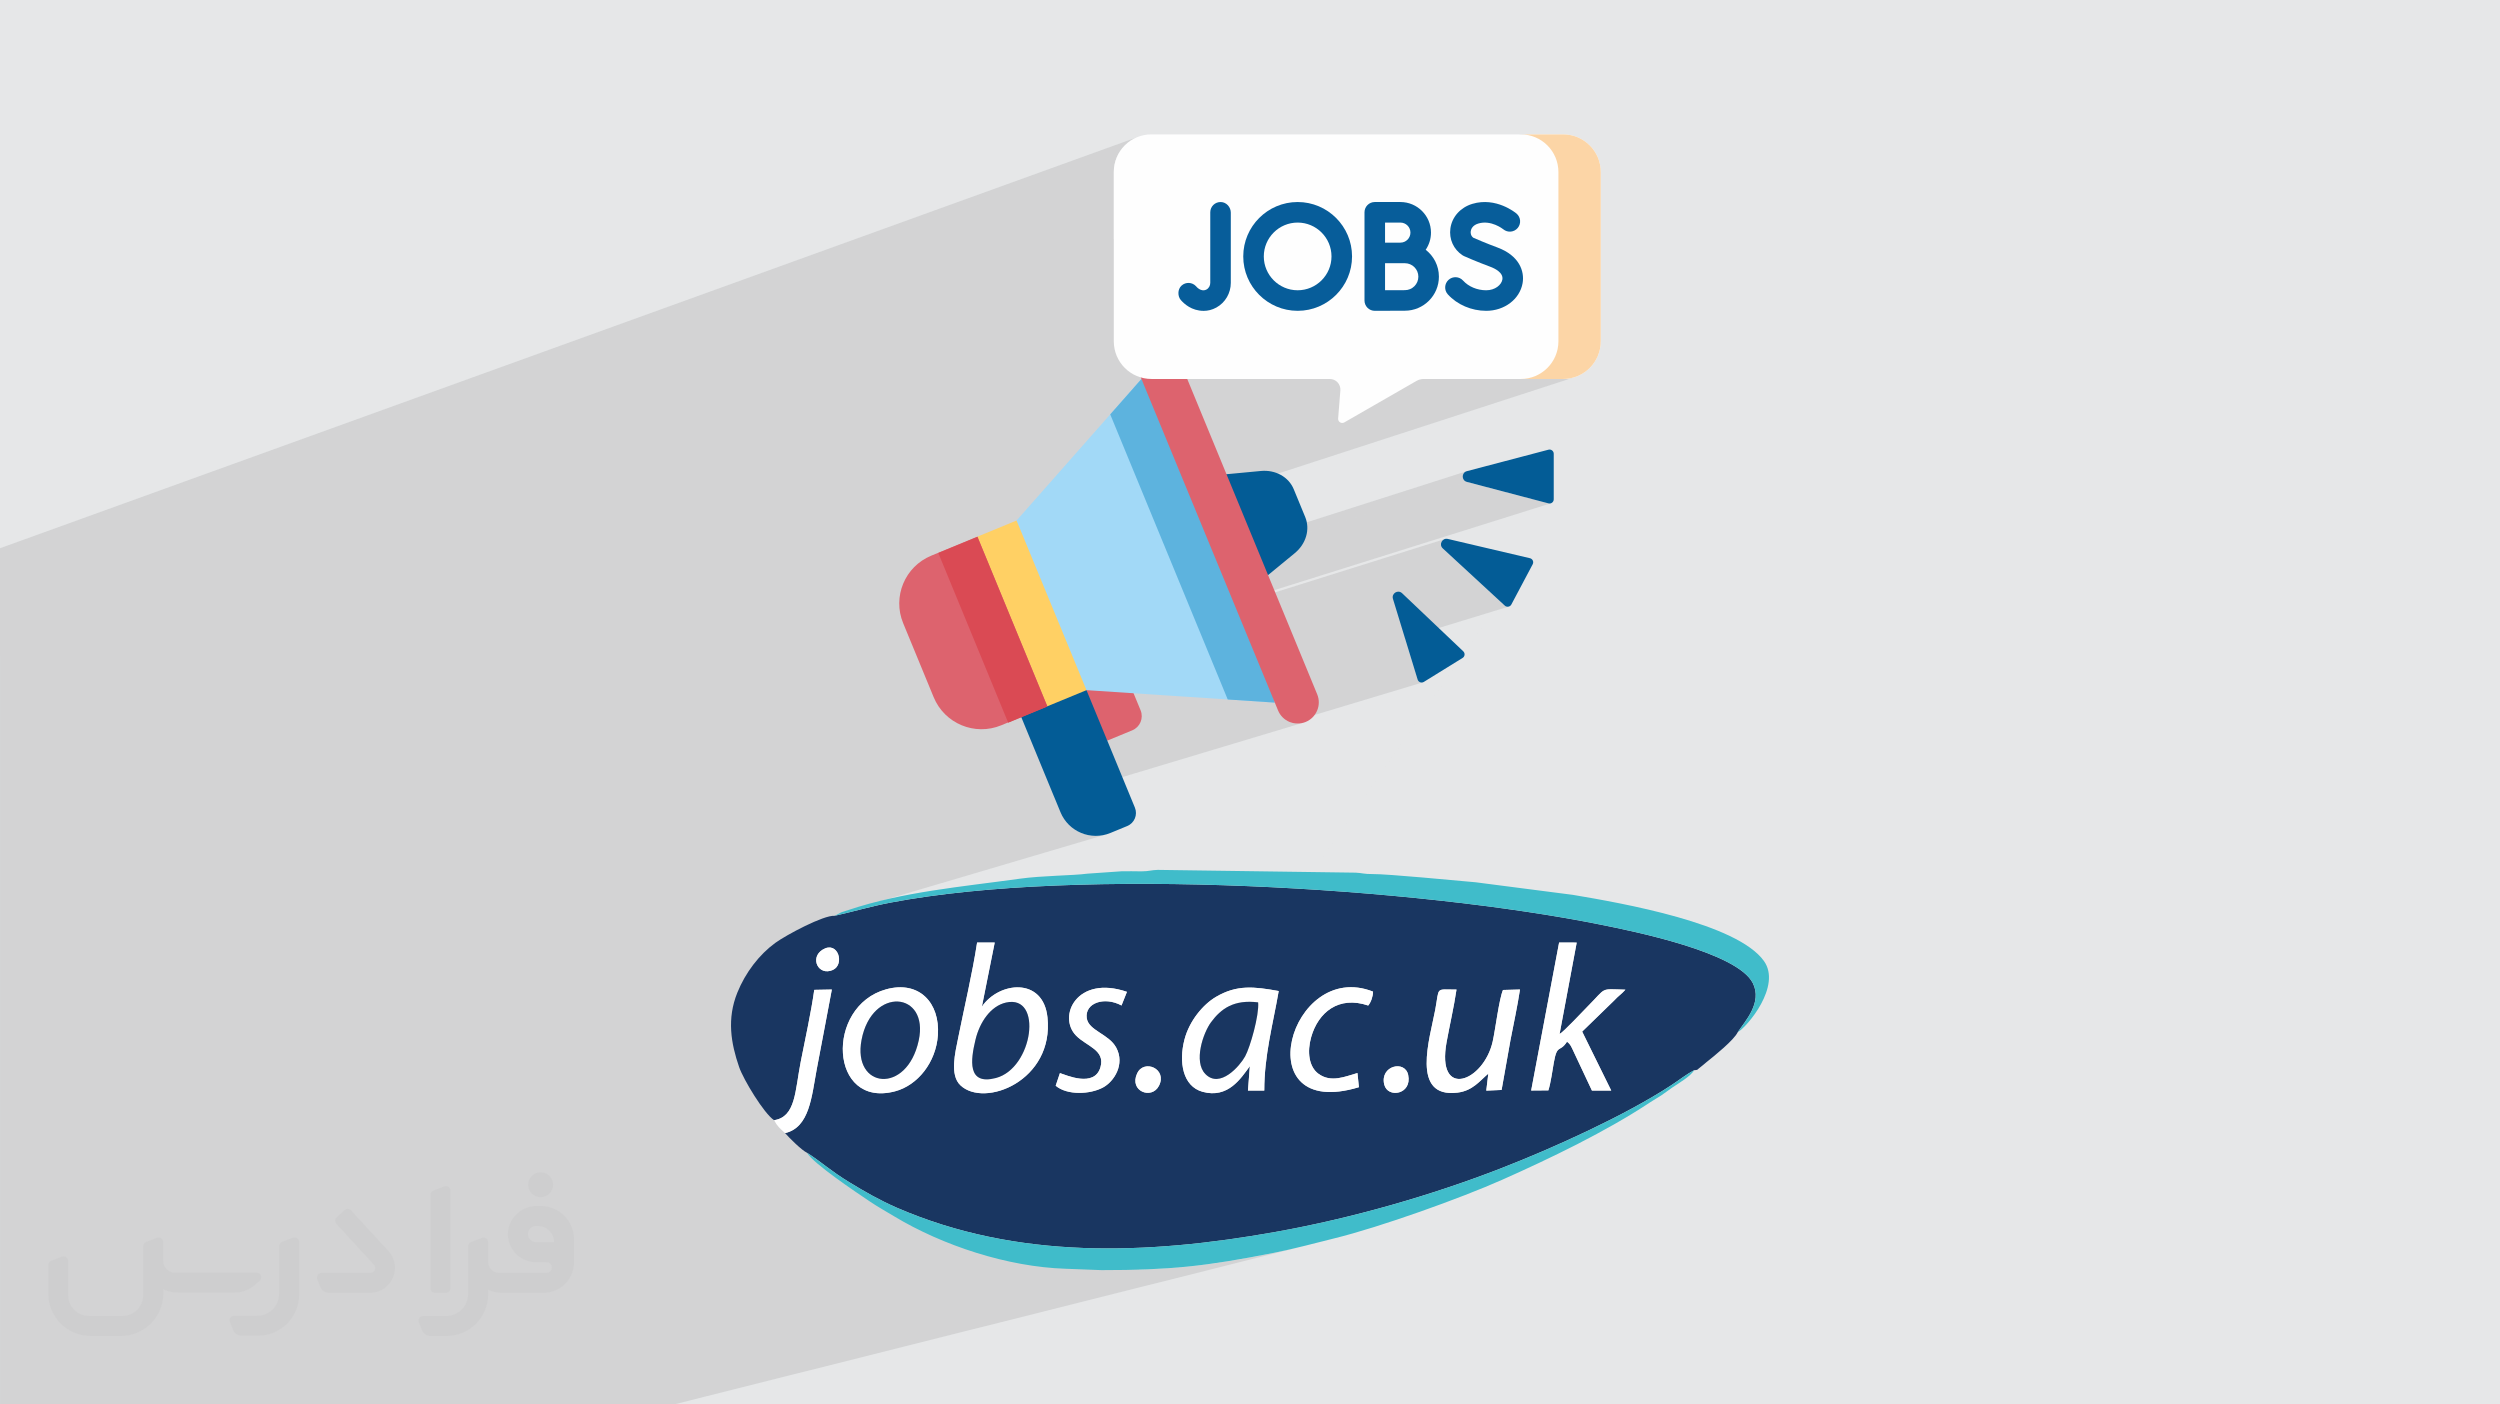 <?xml version="1.0" encoding="UTF-8"?>
<!DOCTYPE svg PUBLIC "-//W3C//DTD SVG 1.0//EN" "http://www.w3.org/TR/2001/REC-SVG-20010904/DTD/svg10.dtd">
<!-- Creator: CorelDRAW -->
<svg xmlns="http://www.w3.org/2000/svg" xml:space="preserve" width="94.192mm" height="52.917mm" version="1.0" style="shape-rendering:geometricPrecision; text-rendering:geometricPrecision; image-rendering:optimizeQuality; fill-rule:evenodd; clip-rule:evenodd"
viewBox="0 0 9404.92 5283.66"
 xmlns:xlink="http://www.w3.org/1999/xlink"
 xmlns:xodm="http://www.corel.com/coreldraw/odm/2003">
 <defs>
  <style type="text/css">
   <![CDATA[
    .fil3 {fill:#193661}
    .fil4 {fill:#40BCCA}
    .fil5 {fill:white}
    .fil12 {fill:#FEFEFE;fill-rule:nonzero}
    .fil13 {fill:#FCD5A6;fill-rule:nonzero}
    .fil9 {fill:#A2D9F7;fill-rule:nonzero}
    .fil7 {fill:#035C96;fill-rule:nonzero}
    .fil14 {fill:#075D9A;fill-rule:nonzero}
    .fil10 {fill:#5DB3DE;fill-rule:nonzero}
    .fil11 {fill:#DA4A54;fill-rule:nonzero}
    .fil6 {fill:#DD636E;fill-rule:nonzero}
    .fil8 {fill:#FFD064;fill-rule:nonzero}
    .fil2 {fill:#373435;fill-rule:nonzero;fill-opacity:0.031}
    .fil1 {fill:#2B2A29;fill-opacity:0.102}
    .fil0 {fill:#E6E7E8}
   ]]>
  </style>
 </defs>
 <g id="Layer_x0020_1">
  <polygon class="fil0" points="-0,0 9404.92,0 9404.92,5283.66 -0,5283.66 "/>
  <path class="fil1" d="M-0 2468.13l0 -10.6 0 -31.56 0 -47.24 0 -2.41 0 -225.21 0 -88.67 4289.55 -1550.56 -13.01 4.75 -12.38 5.97 -11.67 7.09 -10.89 8.15 -10.06 9.14 -9.14 10.06 -8.15 10.89 -7.09 11.67 -5.97 12.38 -4.75 13.01 -3.49 13.57 -2.15 14.06 -0.73 14.48 0 252.12 387.19 -136.49 7.45 -2.13 8 -0.6 7.7 1.03 7.11 2.53 6.39 3.84 5.52 4.99 4.54 5.95 3.4 6.75 2.14 7.36 0.75 7.79 0 35.75 190.67 -66.78 19.6 -5.05 20.29 -3.11 20.9 -1.06 20.9 1.06 20.3 3.11 19.59 5.05 11.17 4.09 767.42 -267.78 14.48 0.73 14.06 2.15 13.57 3.48 13.01 4.76 12.38 5.96 11.67 7.1 10.89 8.15 10.06 9.14 9.14 10.05 8.15 10.9 7.09 11.67 5.97 12.38 4.75 13.01 3.49 13.57 2.15 14.06 0.73 14.48 0 54.62 159.3 -54.63 0 0.01 -159.3 54.63 0 582.33 -0.73 14.48 -2.15 14.06 -3.49 13.57 -4.75 13.01 -5.97 12.38 -7.09 11.67 -8.15 10.9 -9.14 10.05 -10.06 9.14 -10.89 8.16 -11.67 7.09 -12.38 5.96 -13.01 4.76 -19.5 6.36 136.69 0 14.47 -0.72 0.01 -0.01 14.05 -2.14 0.01 -0.01 13.56 -3.48 -1006.17 326.94 -147.22 265.59 749.16 -239.33 -6.81 3.08 -4.86 4.77 -2.92 5.88 -0.97 6.45 0.97 6.46 2.92 5.88 4.86 4.77 6.81 3.08 307.07 80.81 3.72 0.53 3.58 -0.35 -1191.42 374.15 3.34 8.13 787.97 -247.28 -5.33 3.83 -3.88 5.24 -2.17 6.15 -0.18 6.57 2.06 6.49 4.57 5.91 112.36 103.65 215.68 -66.77 -215.68 66.77 103.36 95.36 112.32 -162.12 -112.32 162.12 17.65 16.29 3.05 2.21 3.32 1.39 3.48 0.57 3.49 -0.2 3.36 -0.97 -60.55 18.51 -723.22 1043.89 75.67 4.75 90.79 6.47 89.91 7.16 88.84 7.83 87.54 8.47 86.05 9.08 84.33 9.67 82.44 10.2 80.33 10.74 78 11.23 75.48 11.7 72.75 12.14 69.81 12.56 66.68 12.94 12.25 2.48 13.71 2.79 15.07 3.11 16.31 3.4 17.43 3.71 18.46 4 19.37 4.31 20.17 4.61 20.87 4.9 21.45 5.19 21.92 5.47 22.29 5.76 22.54 6.04 22.68 6.32 22.71 6.59 22.64 6.87 22.45 7.13 22.15 7.4 21.74 7.66 21.22 7.92 20.59 8.18 19.86 8.44 19 8.68 18.05 8.93 16.98 9.18 15.81 9.41 14.52 9.66 13.12 9.89 11.61 10.11 9.99 10.35 8.27 10.57 6.43 10.79 5.72 13.68 3.5 13.57 1.52 13.42 -0.27 13.24 -1.86 13.01 -3.24 12.75 -4.39 12.45 -5.36 12.12 -6.11 11.74 -6.65 11.33 -7 10.88 -7.12 10.39 -7.05 9.87 -6.76 9.31 -6.28 8.71 -5.57 8.07 -517.5 135.02 41.67 84.56 -2062.84 533.42 -150.24 38.85 3.13 0.47 6.37 0.82 137.58 -35.57 2377.89 -614.67 5.23 -0.4 3.38 -0.3 2.12 -0.39 -16.35 4.22 -5.23 2.93 -10.68 6.52 -10.56 6.9 -10.51 7.18 -10.52 7.35 -10.58 7.45 -10.72 7.43 -10.9 7.32 -16.67 10.78 -17.2 10.82 -17.72 10.84 -18.19 10.86 -18.64 10.87 -19.04 10.86 -19.42 10.84 -19.77 10.83 -20.08 10.78 -20.36 10.74 -20.61 10.69 -20.82 10.62 -21.01 10.54 -21.15 10.45 -21.27 10.36 -21.35 10.25 -21.41 10.14 -21.42 10 -21.41 9.88 -21.36 9.73 -21.28 9.58 -21.17 9.4 -21.03 9.23 -20.84 9.03 -20.64 8.84 -20.39 8.63 -20.12 8.4 -19.81 8.18 -19.47 7.94 -19.1 7.68 -18.69 7.43 -18.25 7.15 -24.39 9.41 -24.61 9.32 -24.84 9.24 -25.05 9.15 -25.25 9.05 -25.45 8.95 -25.63 8.85 -25.82 8.74 -25.98 8.63 -26.14 8.52 -26.3 8.4 -26.43 8.27 -26.58 8.15 -26.7 8.02 -26.82 7.88 -26.93 7.75 -27.03 7.6 -27.13 7.45 -27.21 7.31 -27.28 7.15 -27.35 7 -817.71 207.02 16 -0.49 19.98 -0.73 19.6 -0.85 19.28 -0.97 19 -1.09 18.77 -1.23 18.58 -1.35 18.44 -1.49 18.34 -1.64 18.3 -1.78 18.3 -1.93 18.34 -2.08 18.43 -2.25 18.58 -2.4 18.76 -2.58 18.99 -2.74 19.27 -2.92 19.6 -3.1 19.97 -3.29 20.39 -3.46 20.86 -3.66 21.36 -3.85 21.93 -4.06 22.53 -4.26 23.18 -4.47 23.87 -4.68 14.88 -3.01 14.7 -3.11 14.54 -3.18 14.4 -3.26 14.27 -3.3 14.15 -3.37 7.37 -1.79 103.53 -26.03 13.8 -3.45 13.84 -3.42 16.82 -4.22 -137.48 34.57 10.13 -2.51 13.9 -3.47 -1156.97 290.91 -214.25 309.23 214.25 -309.23 -740.46 186.17 -68.22 123.06 68.22 -123.06 -369.72 92.97 -22.24 30.09 22.24 -30.09 -119.7 30.09 -0.24 0 -0.02 0 -0.26 0 -10.13 0 -244.59 0 -1.13 0 -41.59 0 -83.03 0 -4.7 0 -142.21 0 -55.76 0 -325.53 0 -111.43 0 -5.76 0 -13.58 0 -212.67 0 -112.48 0 -49.34 0 -108.84 0 -66.89 0 -75.62 0 -23.66 0 -37.05 0 -80.07 0 -42.91 0 -26.84 0 -6 0 -33.33 0 -6.44 0 -3.93 0 -0.37 0 -24.42 0 -64.01 0 -50.9 0 -38.25 0 -4.9 0 -15.87 0 -35.23 0 -39.87 0 -0.39 0 -29.53 0 -24.4 0 -0.71 0 -60.68 0 -10.98 0 -64.12 0 -55.53 0 -52.26 0 -35.86 0 0 -4.58 0 -1.24 0 -10.94 0 -3.97 0 -9.37 0 -11.31 0 -4.43 0 -16.65 0 -3.52 0 -6.35 0 -9.65 0 -2.94 0 -12.65 0 -1.07 0 -10.95 0 -8.44 0 -0.45 0 -9.46 0 -6.16 0 -5.88 0 -10.15 0 -1.78 0 -2.18 0 -0.54 0 -25.97 0 -7.26 0 -9.21 0 -10.14 0 -1.28 0 -16.44 0 -2.35 0 -19.36 0 -15.31 0 -0.63 0 -2.89 0 -8.4 0 -23.46 0 -17.53 0 -9.62 0 -29.87 0 -2.89 0 -7.96 0 -32.24 0 -0.97 0 -0.22 0 -7.03 0 -38.13 0 -0.01 0 -9.32 0 -2.47 0 -25.71 0 -7.91 0 -67.1 0 -49.2 0 -53.14 0 -0.06 0 -16.31 0 -1 0 -49.16 0 -17.44 0 -65.02 0 -69.77 0 -21.54 0 -11.42 0 -3.57 0 -0.16 0 -1.65 0 -0.61 0 -0.79 0 -4.27 0 -113.35 0 -55.86 0 -14.23 0 -14.26 0 -37.09 0 -29.15 0 -43.11 0 -9.02 0 -5.7 0 -23.29 0 -6.98 0 -116.04 0 -2.31 0 -10.02 0 -4.48 0 -1.31 0 -8.47 0 -3.74 0 -6.72 0 -6.68 0 -19.25 0 -20.23 0 -49.01 0 -28.27 0 -7.75 0 -0.36 0 -2.12 0 -45.73 0 -107.43 0 -20.89 0 -13.99 0 -96.29 0 -95.39 0 -0.01 0 -6.25 0 -0.01 0 -38.18 0 -6.33 0 -7.68 0 -38.6 0 -7.47 0 -1.37 0 -10.88 0 -0.32 0 -0.67 0 -11.12 0 -0.01 0 -3.61 0 -21.62 0 -2.53 0 -50.14 0 -49.2 0 -45.17 0 -57.31 0 -13.03 0 -3.69 0 -7.07 0 -9.21 0 -40.53 0 -21.2 0 -1.21 0 -8.04 0 -2.33 0 -0.96 0 -5.45 0 -15.35 0 -9.11 0 -6.04 0 -0.01 0 -4.6 0 -31.17 0 -5.02 0 -17.55 0 -13.51 0 -1.4 0 -0.19 0 -2.74 0 -6.07 0 -0.23 0 -6.54 0 -9.82 0 -17.1 0 -1.54 0 -4.2 0 -0.26 0 -0.06 0 -1.47 0 -6.25 0 -0.01 0 -2.9 0 -1.27 0 -6.74 0 -28.72 0 -7.17 0 -6.55 0 -5.67 0 -17.67 0 -4.95 0 -21.56 0 -0.53 0 -22.85 0 -29.13 0 -1.91 0 -25.22 0 -27.62 0 -33.72zm3157.07 967.95l734.23 -217.1 -95.39 122.15 6.83 -0.52 83.52 -5.15 85.32 -4.08 67.39 -2.37 101.89 -183.81 22.35 -6.61 -14.02 3.42 -7.12 1 4.21 -7.6 94.28 -27.9 -94.28 27.9 125.87 -227.08 639.81 -192.4 -15.46 4.62 -15.6 1.4 -15.31 -1.64 -10.91 -3.35 498.31 -150.05 -3.53 0.72 -3.53 -0.1 -3.38 -0.87 -3.13 -1.59 -2.72 -2.25 -2.18 -2.88 -1.51 -3.44 -47.45 -155.27 331.57 -101.37 -723.22 1043.89 -15.81 -0.99 -91.93 -4.98 -92.2 -4.21 -92.26 -3.4 -92.11 -2.57 -91.75 -1.7 -91.2 -0.81 -90.42 0.12 -89.46 1.07 -69.13 1.6 162.91 -220.37 -162.91 220.37 -19.16 0.44 -19.51 0.69 101.89 -183.81 -249.56 73.79 -95.39 122.15 -74.7 5.72 -79.32 7.36 -76.91 8.51 -74.31 9.69 -71.47 10.89 -68.46 12.12 -14.04 2.76 -13.81 2.87 -13.62 2.97 -13.43 3.05 -13.28 3.12 -13.15 3.17 -13.04 3.22 -12.96 3.25 -12.91 3.26 -12.87 3.27 -12.87 3.27 -12.88 3.24 -12.93 3.21 -12.99 3.15 -13.08 3.1 -13.19 3.03 17.37 -9.2zm838.34 1204.58l3.17 -4.57 -3.17 4.57zm2027.12 -1161.96l-885.15 242.55m831.82 142.89l624.95 -165.6m-1456.77 22.71l885.15 -242.55m-1880.46 -335.69l4.21 -7.6 -29.95 8.87 4.72 0.27 14.05 -0.56 6.97 -0.98zm-152.62 -87.45l-22.82 -55.36 124.8 -37.52 -90.13 115.43 1.89 3.13 8.52 11.38 9.5 10.36 10.38 9.31 11.17 8.22 11.86 7.08 12.46 5.9 12.97 4.68 13.39 3.43 13.69 2.14 9.2 0.54 29.95 -8.87 125.87 -227.08 -180.72 54.35 -90.13 115.43 -5.57 -9.25 -6.28 -13.3zm650.88 -789.67l0 0.01 1184.99 -372.22 -1184.99 372.21zm-26.82 -421.25l302.8 -98.39 -147.22 265.59 -76.58 24.46 -79 -191.66zm93.41 226.62l0 0.01 35.5 -11.3 0 -0.01 -35.5 11.3zm811.33 -258.38l-775.84 247.08 0 0.01 775.84 -247.09zm404.23 -393.56l0.01 -0.01 -0.11 0.04 0.1 -0.03z"/>
  <g id="_1773979209920">
   <path class="fil2" d="M1125.4 4672.59l0 197.03c0,20.41 -3.74,40.82 -11.66,59.56 -7.92,18.74 -19.16,36.25 -33.74,50.4 -14.58,14.58 -31.65,25.82 -50.4,33.74 -18.74,7.92 -39.15,11.66 -59.56,11.66l-60.82 0c-7.08,0 -14.16,-2.08 -19.99,-6.25 -5.83,-4.16 -10.41,-9.58 -12.92,-16.25l-11.24 -29.16c-0.83,-2.5 -1.25,-5.41 -1.25,-8.33 0,-2.92 1.25,-5.42 2.92,-7.92 1.67,-2.5 3.74,-4.16 6.25,-5.41 2.5,-1.25 5.41,-2.09 7.91,-1.67l86.23 0c22.08,0 42.91,-8.75 58.73,-24.57 15.41,-15.42 24.15,-36.65 24.15,-58.73l0 -179.12c0,-3.33 1.26,-6.66 3.33,-9.58 2.09,-2.92 5,-5 7.92,-6.25l40.82 -15.83c2.5,-0.84 5.41,-1.25 8.33,-0.84 2.92,0.42 5.42,1.26 7.5,2.92 2.09,1.67 4.17,3.75 5.42,6.25 1.25,2.92 2.08,5.83 2.08,8.33z"/>
   <path class="fil2" d="M2033.88 4536.8l-15 0c-59.57,0 -109.13,48.73 -108.31,107.88 0.42,27.5 12.08,54.16 31.66,73.32 19.57,19.57 46.23,30.4 74.14,30.4l39.57 0c5.42,0 10.41,2.08 14.17,5.83 3.74,3.74 5.83,8.75 5.83,14.16 0,5.42 -2.09,10.41 -5.83,14.17 -3.75,3.74 -8.75,5.83 -14.17,5.83l-179.11 0c-10.83,0 -20.83,-4.58 -28.33,-12.08 -7.5,-7.5 -11.66,-17.91 -12.08,-28.33l0 -74.98c0,-2.92 -0.83,-5.41 -2.08,-7.92 -1.25,-2.5 -3.33,-4.57 -5.42,-6.24 -2.08,-1.67 -4.99,-2.51 -7.5,-2.92 -2.92,-0.42 -5.41,0 -8.33,0.83l-41.24 15.83c-2.92,1.25 -5.83,3.33 -7.92,6.25 -2.08,2.92 -2.92,6.25 -2.92,9.58l0 179.12c0,22.08 -8.75,43.32 -24.15,58.73 -15.42,15.42 -36.65,24.57 -58.73,24.57l-86.64 0.01c-2.92,0 -5.42,0.83 -7.92,2.08 -2.5,1.25 -4.58,3.33 -6.25,5.42 -1.66,2.5 -2.5,4.99 -2.92,7.5 -0.41,2.92 0,5.41 1.26,8.33l11.24 29.16c2.5,6.67 7.08,12.5 12.91,16.66 5.83,4.16 12.91,6.25 20,5.83l60.81 0c41.24,0 80.81,-16.25 109.97,-45.82 29.16,-29.16 45.81,-68.74 45.81,-109.97l0 -18.32c15.84,7.91 33.33,12.08 50.82,12.08l157.03 0c30.41,0 59.99,-12.08 81.65,-33.74 21.66,-21.67 33.74,-50.82 33.74,-81.65l0 -85.81c0,-33.32 -13.33,-65.39 -36.65,-89.14 -23.74,-23.74 -55.82,-36.65 -89.14,-36.65zm50.39 136.2l-66.64 0c-7.92,0 -15.42,-2.5 -21.25,-7.91 -5.83,-5.42 -9.59,-12.5 -10.41,-20.42 0,-4.16 0.42,-8.75 2.08,-12.91 1.67,-4.16 3.75,-7.91 6.67,-10.82 5.83,-5.42 13.75,-8.76 21.66,-8.76l7.09 0c16.25,0 31.65,6.25 42.9,17.91 11.66,11.25 17.91,26.66 17.91,42.91z"/>
   <path class="fil2" d="M1694.39 4478.9l0 367.39c0,2.08 -0.42,4.57 -1.25,6.66 -0.84,2.09 -2.09,4.16 -3.75,5.83 -1.67,1.67 -3.33,2.92 -5.41,3.74 -2.09,0.84 -4.16,1.26 -6.67,1.26l-40.82 0c-2.08,0 -4.58,-0.42 -6.66,-1.26 -2.09,-0.83 -4.16,-2.08 -5.42,-3.74 -1.66,-1.67 -2.92,-3.74 -3.74,-5.83 -0.83,-2.09 -1.25,-4.58 -1.25,-6.66l0 -351.57c0,-3.32 0.83,-6.66 2.92,-9.58 2.08,-2.92 4.58,-5 7.91,-6.25l40.83 -15.83c2.5,-0.84 5.41,-1.25 8.33,-1.25 2.92,0.41 5.41,1.25 7.5,2.92 2.5,1.66 4.16,3.74 5.41,6.24 1.25,2.09 2.09,5 2.09,7.92z"/>
   <path class="fil2" d="M1391.56 4863.79l-153.7 0c-7.08,0 -14.17,-2.09 -20,-6.25 -5.83,-4.16 -10.41,-9.99 -13.33,-16.66l-11.24 -28.74c-0.83,-2.51 -1.25,-5.42 -0.83,-8.34 0.41,-2.92 1.25,-5.41 2.92,-7.91 1.66,-2.51 3.74,-4.16 6.24,-5.42 2.51,-1.25 5.42,-2.08 7.92,-2.08l184.11 0c3.33,0 6.66,-1.25 9.58,-2.92 2.93,-2.09 5,-4.58 6.67,-7.92 1.25,-3.33 1.67,-6.66 1.25,-9.99 -0.42,-3.33 -2.08,-6.67 -4.16,-9.17l-141.63 -154.12c-2.92,-3.33 -4.58,-7.92 -4.58,-12.5 0,-4.58 2.09,-8.75 5.83,-12.08l29.58 -27.49c3.33,-2.92 7.92,-4.58 12.5,-4.58 4.58,0.42 8.75,2.09 12.08,5.83l140.37 152.87c55.41,59.57 12.5,157.46 -69.56,157.46z"/>
   <path class="fil2" d="M977.53 4817.97l-20 17.07c-20.83,17.91 -47.49,27.91 -74.98,27.91l-211.19 0c-19.57,0 -39.15,-4.16 -57.06,-12.49l0 16.25c0,20.82 -4.16,41.65 -12.08,60.81 -7.91,19.16 -19.57,36.65 -34.57,51.65 -14.58,14.58 -32.07,26.24 -51.65,34.58 -19.16,7.91 -39.99,12.07 -60.82,12.07l-114.55 0.01c-20.83,0 -41.66,-4.17 -60.82,-12.08 -19.16,-7.92 -36.65,-19.58 -51.65,-34.58 -14.58,-14.58 -26.24,-32.07 -34.57,-51.65 -7.92,-19.16 -12.08,-39.98 -12.08,-60.81l0 -107.89c0,-3.33 1.25,-6.66 2.92,-9.58 2.09,-2.92 4.58,-5 7.92,-6.25l40.82 -15.83c2.5,-0.84 5.41,-1.26 8.33,-0.84 2.92,0.42 5.42,1.25 7.5,2.92 2.09,1.67 4.16,3.75 5.42,6.25 1.25,2.5 2.08,5 2.08,7.92l0 128.71c0,20.83 8.34,40.82 22.92,55.41 14.58,14.58 34.57,22.91 55.4,22.91l125.79 0c20.83,0 40.41,-8.34 54.99,-22.92 14.58,-14.58 22.92,-34.57 22.92,-55.4l0 -184.11c0,-3.33 1.25,-6.67 2.92,-9.59 2.08,-2.92 4.57,-4.99 7.91,-6.24l40.82 -15.84c2.51,-0.83 5.42,-1.25 8.34,-0.83 2.92,0.42 5.41,1.25 7.91,2.92 2.51,1.67 4.17,3.74 5.42,6.25 1.25,2.5 2.08,5.41 2.08,7.91l0 70.4c0,11.66 4.58,23.32 12.92,31.65 8.33,8.34 19.57,13.33 31.65,13.33l307.4 0c3.33,0 7.09,0.84 9.59,2.92 2.92,2.09 5,5 6.25,7.92 1.25,3.33 1.25,6.66 0.41,10.41 0,3.74 -2.08,6.66 -4.57,8.75z"/>
   <path class="fil2" d="M2033.88 4503.89c25.82,0 47.07,-21.25 47.07,-47.07 0,-25.83 -21.25,-47.07 -47.07,-47.07 -25.83,0 -47.08,21.24 -47.08,47.07 0,25.82 21.25,47.07 47.08,47.07z"/>
  </g>
  <g id="_1773979224224">
   <g>
    <path class="fil3" d="M5207.36 4079.7c-16.72,-70.53 78.13,-93.42 90.24,-35.66 15.43,73.6 -77.55,89.17 -90.24,35.66zm-847.48 5.17c-27.32,53.02 -112.98,20.42 -82.1,-46.58 25.67,-55.67 115.02,-17.32 82.1,46.58zm-1026.67 -362.95c124.89,-34.68 203.34,51.15 195.15,171.7 -7.01,103.12 -76.26,189.39 -161.22,211.87 -247.48,65.49 -264.13,-319.66 -33.94,-383.57zm2320.94 2.37l64.03 -1.8c-9.7,63.18 -23.52,127.05 -35.66,189.48l-33.55 188.38 -57.69 2.62 7.65 -63.85c-31.85,26.57 -58.16,64.24 -115.91,71.34 -177.86,21.85 -103.37,-206.01 -83.73,-311.75 16.36,-88.04 -0.86,-76.02 80.05,-76.02 -9.71,65.28 -25.18,131.97 -37.13,196.88 -40.13,218.06 139.2,151.39 173.41,-2.22 9.93,-44.62 24.11,-160.11 38.54,-193.07zm-897.96 378.38l-61.46 0 7.13 -91.87c-34.06,46.83 -82.57,122.55 -177.54,96.61 -75.23,-20.56 -90.25,-112.35 -68.49,-196.34 18.4,-71 70.19,-132.33 118.58,-160.83 78.44,-46.18 143.14,-38.9 236.07,-22.02 -21.93,126.03 -54.3,242.37 -54.3,374.44zm-768.78 -65.7c21.34,6.22 130.19,56.99 152.64,-22.77 18.16,-64.57 -52.84,-78.13 -92.04,-118.4 -70.44,-72.35 3.16,-229.33 191.52,-164.53l-20.45 51.34c-64.45,-34.95 -138.44,-9.54 -130.8,47.22 6.38,47.46 83.1,59.55 110.95,111.28 33.81,62.8 -8.26,127.62 -49.71,149.95 -49.27,26.54 -135.18,29.87 -178.09,-6.57l15.99 -47.53zm1124.79 52.99c-428.21,130.19 -260.29,-483.25 53.09,-359.56 0.28,17.05 -7.9,40.54 -18.17,52.39 -111.28,-37.96 -188.04,25.88 -214.47,118.68 -15.71,55.13 -8.88,111.37 27.17,137.89 47.59,35.04 100.56,10.37 146.91,-2.7l5.47 53.29zm-2017.41 -517.47c57.89,-35.44 84.51,55.9 38.19,76.52 -54.13,24.09 -88.19,-45.91 -38.19,-76.52zm2770.51 -26.75l66.2 0.17 -64.44 344.11c16.17,-9.04 85.21,-83.46 104.83,-103.08 74.48,-74.48 44.21,-66.24 142.9,-63.88 -13.71,15.87 -27.66,24.46 -42.09,40.5l-120.63 117.24 109.33 221.87 -72.62 0 -66.48 -141.39c-8.75,-17.87 -12.61,-31.9 -27.27,-42.46 -27.23,42.5 -36.78,6.65 -49.53,78.02 -5.22,29.32 -11.29,75.99 -20.61,105.11l-64.74 0.53 105.13 -556.75zm-2171.52 241.17c64,-93.98 230.52,-112.29 246.78,40.14 25.46,238.63 -237.19,342.27 -327.74,255.54 -40.49,-38.79 -19.51,-121.53 -8.01,-178.99 23.22,-116.02 53.34,-242.07 71.01,-357.87l66.3 0 -48.34 241.17zm-554.08 -341.63c-41.42,-3.16 -182.28,72.35 -222.51,101.48 -60.52,43.8 -112.88,111.85 -143.41,187.71 -39.31,97.67 -24.56,188.88 6.9,280.02 16.22,46.98 93.25,174.51 131.38,199.66 81.75,-12.4 78.57,-109.56 100.37,-220.48 16.89,-86 38.62,-183.34 50.77,-269.85l66.17 -1.29c-18.61,100.87 -38.15,200.04 -56.94,300.5 -19,101.64 -26.67,218.52 -118.98,239.67 16.71,18.99 62.51,64.61 82.78,74.09 53.16,34.04 87.58,67.29 159.52,111.14 56.22,34.28 113.98,67.61 178.59,95.63 451.71,195.81 940.32,177.11 1422.13,91.27 293.52,-52.3 592.9,-139.47 851.82,-240.22 192.25,-74.82 464.86,-197.59 639.68,-312.4 29.39,-19.3 56.14,-40.76 85.34,-56.2 16.94,-1.36 7.85,0.32 23.13,-10.96 11.3,-8.36 13.11,-11.11 22.76,-18.78 30.41,-24.17 104.32,-83.76 118.05,-113.16 27.5,-41.26 93.65,-111.36 56.91,-184.54 -58.4,-116.34 -449.15,-195.13 -571.62,-219.85 -693.72,-139.98 -1958.48,-219.28 -2671.79,-83.28 -75.53,14.4 -140.34,33.97 -211.05,49.86z"/>
    <path class="fil4" d="M3139.7 3445.28c70.71,-15.9 135.52,-35.47 211.05,-49.86 713.3,-135.99 1978.07,-56.69 2671.79,83.28 122.47,24.71 513.22,103.5 571.62,219.85 36.73,73.18 -29.42,143.28 -56.91,184.54 35.03,-19.5 165.9,-173.75 98.68,-267.79 -101.21,-141.6 -529.45,-217.02 -718.63,-248.86l-366.48 -47.42c-72.5,-6.31 -330.78,-31.41 -388.23,-30.85 -30.28,0.3 -37.78,-3.94 -62.01,-5.25l-745.21 -10.48c-26.49,0.79 -31.82,5.47 -61.74,5.52 -23.88,0.03 -49.08,-1.06 -72.79,-0.35l-130.58 9.1c-54.11,7.38 -168.94,7.07 -255.11,19.1 -216.87,30.3 -437.56,48.73 -643.07,117.47 -7.96,2.67 -19.68,6.1 -27.33,8.75l-25.05 13.27z"/>
    <path class="fil4" d="M3036.22 4336.77c22.28,39.99 185.49,149.21 236.94,183.74 30.53,20.49 58.22,35.7 89.99,54.88 183.04,110.49 427.97,190.77 645.72,197.6l134.53 5.16c258.79,0 390.32,-13.93 648.9,-65.08 79.83,-15.8 151.53,-35.78 225.47,-53.92 175.6,-43.08 477.67,-151.67 632.97,-220.71 178.27,-79.23 394.08,-183.12 556.94,-291.55 13.71,-9.12 27.79,-16.68 41.52,-25.74 15.4,-10.15 26.58,-19.5 42.3,-30.14 23.19,-15.71 69.81,-42.71 81.81,-65.02 -29.21,15.45 -55.96,36.9 -85.34,56.2 -174.83,114.81 -447.43,237.58 -639.68,312.4 -258.92,100.75 -558.3,187.92 -851.82,240.22 -481.81,85.84 -970.42,104.54 -1422.13,-91.27 -64.61,-28.02 -122.36,-61.35 -178.59,-95.63 -71.94,-43.85 -106.36,-77.1 -159.52,-111.14z"/>
    <path class="fil5" d="M3784.61 3771.59c139.79,-31.29 101.82,246.91 -38,283.79 -109.35,28.85 -94.79,-69.15 -76.84,-143.99 15.65,-65.28 56.56,-126.76 114.85,-139.8zm-42.5 -225.85l-66.3 0c-17.67,115.79 -47.79,241.84 -71.01,357.87 -11.5,57.46 -32.48,140.2 8.01,178.99 90.55,86.73 353.21,-16.91 327.74,-255.54 -16.26,-152.43 -182.77,-134.12 -246.78,-40.14l48.34 -241.17z"/>
    <path class="fil5" d="M5760.17 4102.49l64.74 -0.53c9.32,-29.12 15.39,-75.8 20.61,-105.11 12.74,-71.37 22.3,-35.53 49.53,-78.02 14.66,10.55 18.52,24.58 27.27,42.46l66.48 141.39 72.62 0 -109.33 -221.87 120.63 -117.24c14.43,-16.04 28.38,-24.63 42.09,-40.5 -98.69,-2.36 -68.43,-10.59 -142.9,63.88 -19.62,19.62 -88.67,94.05 -104.83,103.08l64.44 -344.11 -66.2 -0.17 -105.13 556.75z"/>
    <path class="fil5" d="M4733.05 3770.92c4.32,47.9 -29.78,167.92 -48.89,202.89 -19.58,35.88 -94.69,122.99 -149.62,66.57 -45.38,-46.61 -8.25,-154.73 21.43,-194.93 37.46,-50.77 85.84,-86.01 177.08,-74.53zm23.13 331.75c0,-132.07 32.37,-248.41 54.3,-374.44 -92.93,-16.88 -157.63,-24.16 -236.07,22.02 -48.39,28.5 -100.18,89.82 -118.58,160.83 -21.77,83.99 -6.74,175.78 68.49,196.34 94.98,25.94 143.48,-49.78 177.54,-96.61l-7.13 91.87 61.46 0z"/>
    <path class="fil5" d="M3456.21 3914.13c-44.47,205.32 -249.94,181.22 -215.08,-2.02 38.71,-203.47 254.95,-182.03 215.08,2.02zm-122.99 -192.21c-230.19,63.91 -213.54,449.06 33.94,383.57 84.95,-22.48 154.21,-108.75 161.22,-211.87 8.19,-120.55 -70.26,-206.38 -195.15,-171.7z"/>
    <path class="fil5" d="M5654.15 3724.29c-14.43,32.96 -28.61,148.45 -38.54,193.07 -34.21,153.61 -213.54,220.28 -173.41,2.22 11.95,-64.91 27.43,-131.6 37.13,-196.88 -80.91,0 -63.69,-12.01 -80.05,76.02 -19.64,105.74 -94.13,333.59 83.73,311.75 57.75,-7.1 84.06,-44.77 115.91,-71.34l-7.65 63.85 57.69 -2.62 33.55 -188.38c12.13,-62.44 25.96,-126.3 35.66,-189.48l-64.03 1.8z"/>
    <path class="fil3" d="M3456.21 3914.13c39.87,-184.05 -176.37,-205.49 -215.08,-2.02 -34.86,183.23 170.61,207.34 215.08,2.02z"/>
    <path class="fil3" d="M3784.61 3771.59c-58.28,13.04 -99.2,74.52 -114.85,139.8 -17.94,74.85 -32.51,172.84 76.84,143.99 139.82,-36.88 177.79,-315.08 38,-283.79z"/>
    <path class="fil3" d="M4733.05 3770.92c-91.24,-11.48 -139.62,23.75 -177.08,74.53 -29.68,40.21 -66.81,148.33 -21.43,194.93 54.94,56.42 130.04,-30.69 149.62,-66.57 19.1,-34.98 53.21,-155 48.89,-202.89z"/>
    <path class="fil5" d="M5112.2 4089.96l-5.47 -53.29c-46.35,13.07 -99.32,37.73 -146.91,2.7 -36.05,-26.52 -42.88,-82.76 -27.17,-137.89 26.43,-92.8 103.18,-156.64 214.47,-118.68 10.27,-11.85 18.45,-35.34 18.17,-52.39 -313.38,-123.69 -481.3,489.75 -53.09,359.56z"/>
    <path class="fil5" d="M3987.41 4036.97l-15.99 47.53c42.92,36.44 128.82,33.11 178.09,6.57 41.46,-22.34 83.52,-87.15 49.71,-149.95 -27.85,-51.73 -104.57,-63.82 -110.95,-111.28 -7.64,-56.75 66.35,-82.17 130.8,-47.22l20.45 -51.34c-188.36,-64.8 -261.96,92.18 -191.52,164.53 39.2,40.27 110.2,53.83 92.04,118.4 -22.45,79.76 -131.3,28.99 -152.64,22.77z"/>
    <path class="fil5" d="M2912.05 4214.14c12.11,23.1 21.73,30.67 41.39,48.55 92.31,-21.15 99.98,-138.03 118.98,-239.67 18.79,-100.46 38.33,-199.63 56.94,-300.5l-66.17 1.29c-12.15,86.51 -33.88,183.85 -50.77,269.85 -21.8,110.91 -18.62,208.07 -100.37,220.48z"/>
    <path class="fil5" d="M4359.88 4084.88c32.92,-63.9 -56.42,-102.25 -82.1,-46.58 -30.88,67 54.78,99.6 82.1,46.58z"/>
    <path class="fil5" d="M5207.36 4079.7c12.69,53.51 105.67,37.94 90.24,-35.66 -12.11,-57.76 -106.97,-34.88 -90.24,35.66z"/>
    <path class="fil5" d="M3094.79 3572.49c-49.99,30.61 -15.94,100.62 38.19,76.52 46.32,-20.63 19.7,-111.96 -38.19,-76.52z"/>
   </g>
   <g>
    <path class="fil6" d="M4259.49 2747.46l-93.92 38.71 -119.11 -172.99 188.16 -77.54 56.23 136.46c12.15,29.47 -1.9,63.21 -31.36,75.36l0 0z"/>
    <path class="fil7" d="M4240.56 3107.52l-63.48 26.16c-73.38,30.24 -157.38,-4.72 -187.63,-78.11l-169.96 -412.38 246.29 -99.18 203.65 494.15c11.18,27.12 -1.74,58.17 -28.87,69.36l0 0z"/>
    <path class="fil7" d="M5825.32 1691.71l-307.07 80.8c-20.75,5.46 -20.75,34.91 0,40.37l307.07 80.81c10,2.64 19.78,-4.91 19.78,-15.26l0 -171.47c0,-10.34 -9.78,-17.88 -19.78,-15.25z"/>
    <path class="fil7" d="M5755.64 2099.95l-309.12 -72.55c-20.89,-4.89 -34.69,21.12 -18.92,35.67l233.38 215.29c7.6,7.02 19.78,4.94 24.63,-4.19l80.37 -151.47c4.85,-9.13 -0.27,-20.38 -10.33,-22.75l0 0z"/>
    <path class="fil7" d="M5504.81 2450.28l-230.24 -218.66c-15.56,-14.78 -40.6,0.72 -34.34,21.23l92.79 303.66c3.02,9.9 14.59,14.25 23.38,8.82l145.84 -90.19c8.79,-5.44 10.06,-17.73 2.57,-24.85z"/>
    <polygon class="fil8" points="4087.33,2596.34 3940.06,2657.04 3727.6,2360.05 3677.02,2018.82 3824.31,1958.13 4031.77,2236.34 "/>
    <path class="fil7" d="M4870.95 2080.86l-119.58 98.23 -161.87 -392.76 154.08 -14.56c54.75,-5.17 104.39,22.44 123.44,68.67l43.15 104.71c19.05,46.22 3.29,100.79 -39.22,135.7z"/>
    <polygon class="fil9" points="4795.83,2643.19 4087.33,2596.34 3824.3,1958.13 4294.05,1425.67 4611.29,1969.15 "/>
    <polygon class="fil10" points="4176.61,1558.79 4618.71,2631.48 4795.83,2643.19 4611.29,1969.15 4294.05,1425.67 "/>
    <path class="fil6" d="M3940.06 2657.04l-173.63 71.56c-99.32,40.93 -213.02,-6.4 -253.96,-105.72l-114.8 -278.54c-40.94,-99.32 6.39,-213.02 105.71,-253.96l173.64 -71.56 263.03 638.21z"/>
    <polygon class="fil11" points="3529.8,2080.22 3677.14,2019.52 3940.14,2658.05 3792.79,2718.73 "/>
    <path class="fil6" d="M4911.96 2715.94c-40.67,16.75 -87.23,-2.63 -103.99,-43.29l-526.06 -1276.43c-16.76,-40.67 2.62,-87.22 43.29,-103.98 40.67,-16.76 87.23,2.62 103.98,43.28l526.07 1276.43c16.75,40.67 -2.63,87.23 -43.29,103.99z"/>
    <path class="fil12" d="M6021.98 647.11l0 636.97c0,78.2 -63.39,141.6 -141.6,141.6l-524.29 0c-9.63,0 -19.08,2.53 -27.43,7.33l-271.51 156.11c-10.8,6.21 -24.14,-2.24 -23.15,-14.66l8.43 -105.73c1.84,-23.2 -16.49,-43.05 -39.77,-43.05l-671.01 0c-78.2,0 -141.6,-63.39 -141.6,-141.6l0 -636.97c0,-78.2 63.39,-141.6 141.6,-141.6l1548.73 0.01c78.21,0 141.61,63.38 141.61,141.6l0 -0.01z"/>
    <path class="fil13" d="M5880.38 505.52l-159.29 0c78.2,0 141.6,63.38 141.6,141.6l0 636.96c0,78.2 -63.39,141.61 -141.6,141.61l159.29 0c78.2,0 141.61,-63.39 141.61,-141.61l0 -636.96c0,-78.21 -63.39,-141.6 -141.61,-141.6z"/>
    <path class="fil14" d="M4630.25 800.25l0 263.75c0,38.7 -20.72,74.27 -54.07,92.78 -16.34,9.07 -32.52,12.67 -47.73,12.67 -45.91,0 -73.99,-26.89 -86.15,-40.59 -12.16,-13.69 -13.08,-40.22 2.73,-54.54 15.83,-14.34 40.28,-13.1 54.6,2.75 0,0 17.86,23.2 39.04,12.08 8.9,-4.68 14.28,-14.54 14.28,-25.15l0 -265.35c0,-21.71 17.85,-39.25 39.75,-38.64 21.19,0.58 37.55,19.04 37.55,40.24l0 0z"/>
    <path class="fil14" d="M5363.39 939.69c12.57,-18.44 19.93,-40.7 19.93,-64.64 0,-63.43 -51.61,-115.05 -115.05,-115.05l-96.42 0c-21.36,0 -38.66,17.31 -38.66,38.66l0 152.86 0 0.25 0 178.86c0,10.28 4.1,20.15 11.38,27.4 7.25,7.22 17.05,11.26 27.28,11.26l0.17 0c0.01,0 88.67,-0.39 113.1,-0.39 70.58,0 128.02,-57.43 128.02,-128.02 0,-41.13 -19.51,-77.76 -49.74,-101.2l0 0zm-95.11 -102.38c20.8,0 37.72,16.93 37.72,37.73 0,20.81 -16.92,37.73 -37.72,37.73 -7.13,0 -20.57,0.04 -35.21,0.09l-22.57 0 0 -75.56 57.77 0zm16.83 254.27c-13.68,0 -47.45,0.13 -74.61,0.24l0 -101.56c7.4,-0.03 15.17,-0.05 22.64,-0.08l51.97 0c27.96,0 50.69,22.75 50.69,50.69 0.01,27.96 -22.74,50.7 -50.69,50.7z"/>
    <path class="fil14" d="M5633.25 930.99c-41.26,-15.22 -79.63,-31.79 -90.89,-36.73 -10.47,-8.17 -10.14,-19.68 -9.46,-24.45 0.92,-6.4 5.52,-22.03 28.4,-28.92 48.34,-14.55 92.82,20.72 93.98,21.65 16.35,13.57 40.59,11.41 54.28,-4.87 13.74,-16.35 11.62,-40.73 -4.71,-54.47 -3.1,-2.59 -76.61,-63.22 -165.85,-36.33 -44.76,13.48 -76.41,48.72 -82.62,91.95 -5.81,40.5 11.73,79.46 45.8,101.67 1.72,1.12 3.5,2.09 5.37,2.93 1.92,0.85 47.55,21.17 98.94,40.12 15.23,5.61 50.12,21.58 45.34,48.36 -3.51,19.71 -27.22,40.09 -60.79,40.09 -33.78,0 -66.32,-13.65 -87.04,-36.5 -14.34,-15.83 -38.79,-17.01 -54.61,-2.69 -15.82,14.34 -17.02,38.79 -2.69,54.61 35.13,38.76 89.1,61.9 144.34,61.9 68.58,0 126.15,-43.65 136.89,-103.81 8.07,-45.15 -12.57,-104.19 -94.69,-134.48l0 -0.01z"/>
    <path class="fil14" d="M4881.71 760c-112.84,0 -204.64,91.81 -204.64,204.65 0,112.84 91.8,204.64 204.64,204.64 112.84,0 204.65,-91.8 204.65,-204.64 0,-112.84 -91.8,-204.65 -204.65,-204.65zm0 331.98c-70.2,0 -127.33,-57.12 -127.33,-127.34 0,-70.21 57.12,-127.33 127.33,-127.33 70.21,0 127.33,57.12 127.33,127.33 0,70.21 -57.11,127.34 -127.33,127.34z"/>
   </g>
  </g>
 </g>
</svg>
